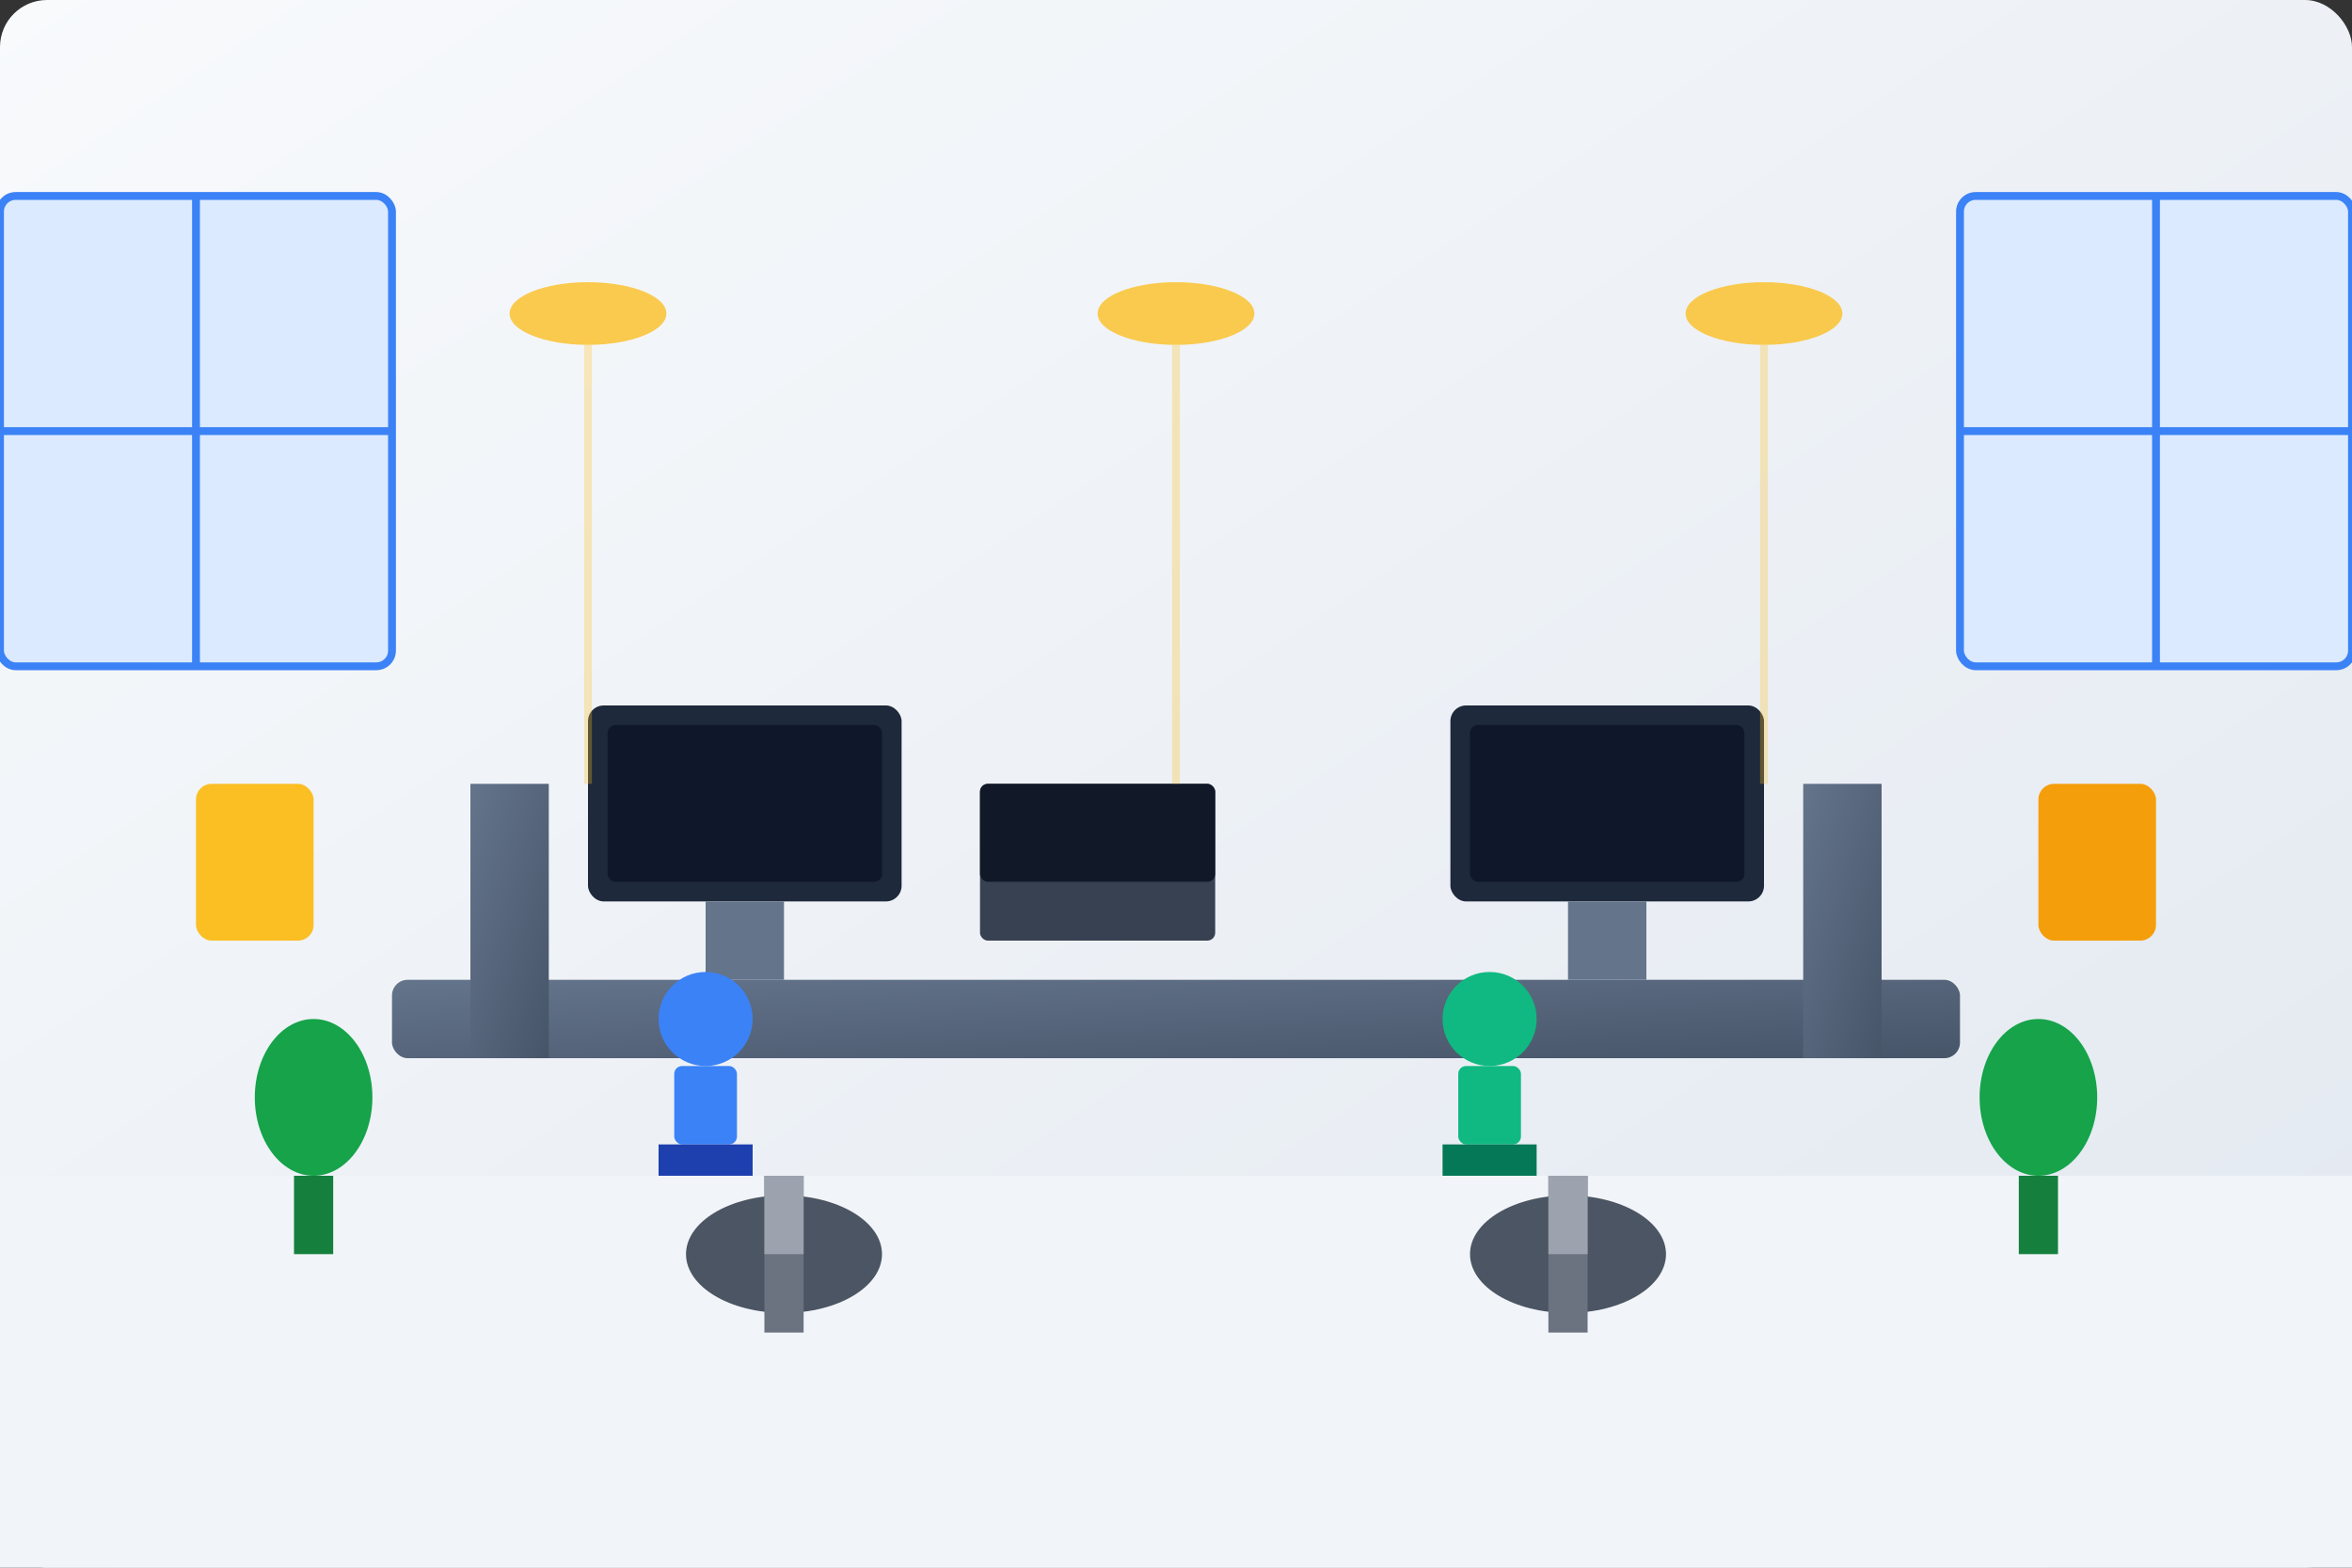 <svg width="600" height="400" viewBox="0 0 600 400" fill="none" xmlns="http://www.w3.org/2000/svg">
  <rect x="0" y="0" width="600" height="400" fill="#333333" stroke="none"/>
  <defs>
    <linearGradient id="officeGradient" x1="0%" y1="0%" x2="100%" y2="100%">
      <stop offset="0%" style="stop-color:#f8fafc;stop-opacity:1" />
      <stop offset="100%" style="stop-color:#e2e8f0;stop-opacity:1" />
    </linearGradient>
    <linearGradient id="deskGradient" x1="0%" y1="0%" x2="100%" y2="100%">
      <stop offset="0%" style="stop-color:#64748b;stop-opacity:1" />
      <stop offset="100%" style="stop-color:#475569;stop-opacity:1" />
    </linearGradient>
  </defs>
  
  <!-- Background -->
  <rect width="600" height="400" fill="url(#officeGradient)" rx="12"/>
  
  <!-- Floor -->
  <rect x="0" y="300" width="600" height="100" fill="#f1f5f9"/>
  
  <!-- Desk -->
  <rect x="100" y="250" width="400" height="20" fill="url(#deskGradient)" rx="4"/>
  <rect x="120" y="200" width="20" height="70" fill="url(#deskGradient)"/>
  <rect x="460" y="200" width="20" height="70" fill="url(#deskGradient)"/>
  
  <!-- Computer monitors -->
  <rect x="150" y="180" width="80" height="50" fill="#1e293b" rx="4"/>
  <rect x="155" y="185" width="70" height="40" fill="#0f172a" rx="2"/>
  <rect x="370" y="180" width="80" height="50" fill="#1e293b" rx="4"/>
  <rect x="375" y="185" width="70" height="40" fill="#0f172a" rx="2"/>
  
  <!-- Monitor stands -->
  <rect x="180" y="230" width="20" height="20" fill="#64748b"/>
  <rect x="400" y="230" width="20" height="20" fill="#64748b"/>
  
  <!-- Laptops -->
  <rect x="250" y="200" width="60" height="40" fill="#374151" rx="2"/>
  <rect x="250" y="200" width="60" height="25" fill="#111827" rx="2"/>
  
  <!-- Chairs -->
  <ellipse cx="200" cy="320" rx="25" ry="15" fill="#4b5563"/>
  <rect x="195" y="300" width="10" height="40" fill="#6b7280"/>
  <rect x="195" y="300" width="10" height="20" fill="#9ca3af"/>
  
  <ellipse cx="400" cy="320" rx="25" ry="15" fill="#4b5563"/>
  <rect x="395" y="300" width="10" height="40" fill="#6b7280"/>
  <rect x="395" y="300" width="10" height="20" fill="#9ca3af"/>
  
  <!-- People silhouettes -->
  <g transform="translate(180, 280)">
    <circle cx="0" cy="-20" r="12" fill="#3b82f6"/>
    <rect x="-8" y="-8" width="16" height="20" fill="#3b82f6" rx="2"/>
    <rect x="-12" y="12" width="24" height="8" fill="#1e40af"/>
  </g>
  
  <g transform="translate(380, 280)">
    <circle cx="0" cy="-20" r="12" fill="#10b981"/>
    <rect x="-8" y="-8" width="16" height="20" fill="#10b981" rx="2"/>
    <rect x="-12" y="12" width="24" height="8" fill="#047857"/>
  </g>
  
  <!-- Office elements -->
  <rect x="50" y="200" width="30" height="40" fill="#fbbf24" rx="4"/>
  <rect x="520" y="200" width="30" height="40" fill="#f59e0b" rx="4"/>
  
  <!-- Plants -->
  <ellipse cx="80" cy="280" rx="15" ry="20" fill="#16a34a"/>
  <rect x="75" y="300" width="10" height="20" fill="#15803d"/>
  
  <ellipse cx="520" cy="280" rx="15" ry="20" fill="#16a34a"/>
  <rect x="515" y="300" width="10" height="20" fill="#15803d"/>
  
  <!-- Windows -->
  <rect x="0" y="50" width="100" height="120" fill="#dbeafe" stroke="#3b82f6" stroke-width="2" rx="4"/>
  <line x1="50" y1="50" x2="50" y2="170" stroke="#3b82f6" stroke-width="2"/>
  <line x1="0" y1="110" x2="100" y2="110" stroke="#3b82f6" stroke-width="2"/>
  
  <rect x="500" y="50" width="100" height="120" fill="#dbeafe" stroke="#3b82f6" stroke-width="2" rx="4"/>
  <line x1="550" y1="50" x2="550" y2="170" stroke="#3b82f6" stroke-width="2"/>
  <line x1="500" y1="110" x2="600" y2="110" stroke="#3b82f6" stroke-width="2"/>
  
  <!-- Ceiling lights -->
  <ellipse cx="150" cy="80" rx="20" ry="8" fill="#fbbf24" opacity="0.8"/>
  <ellipse cx="300" cy="80" rx="20" ry="8" fill="#fbbf24" opacity="0.8"/>
  <ellipse cx="450" cy="80" rx="20" ry="8" fill="#fbbf24" opacity="0.8"/>
  
  <!-- Light rays -->
  <g opacity="0.3">
    <line x1="150" y1="88" x2="150" y2="200" stroke="#fbbf24" stroke-width="2"/>
    <line x1="300" y1="88" x2="300" y2="200" stroke="#fbbf24" stroke-width="2"/>
    <line x1="450" y1="88" x2="450" y2="200" stroke="#fbbf24" stroke-width="2"/>
  </g>
</svg>
